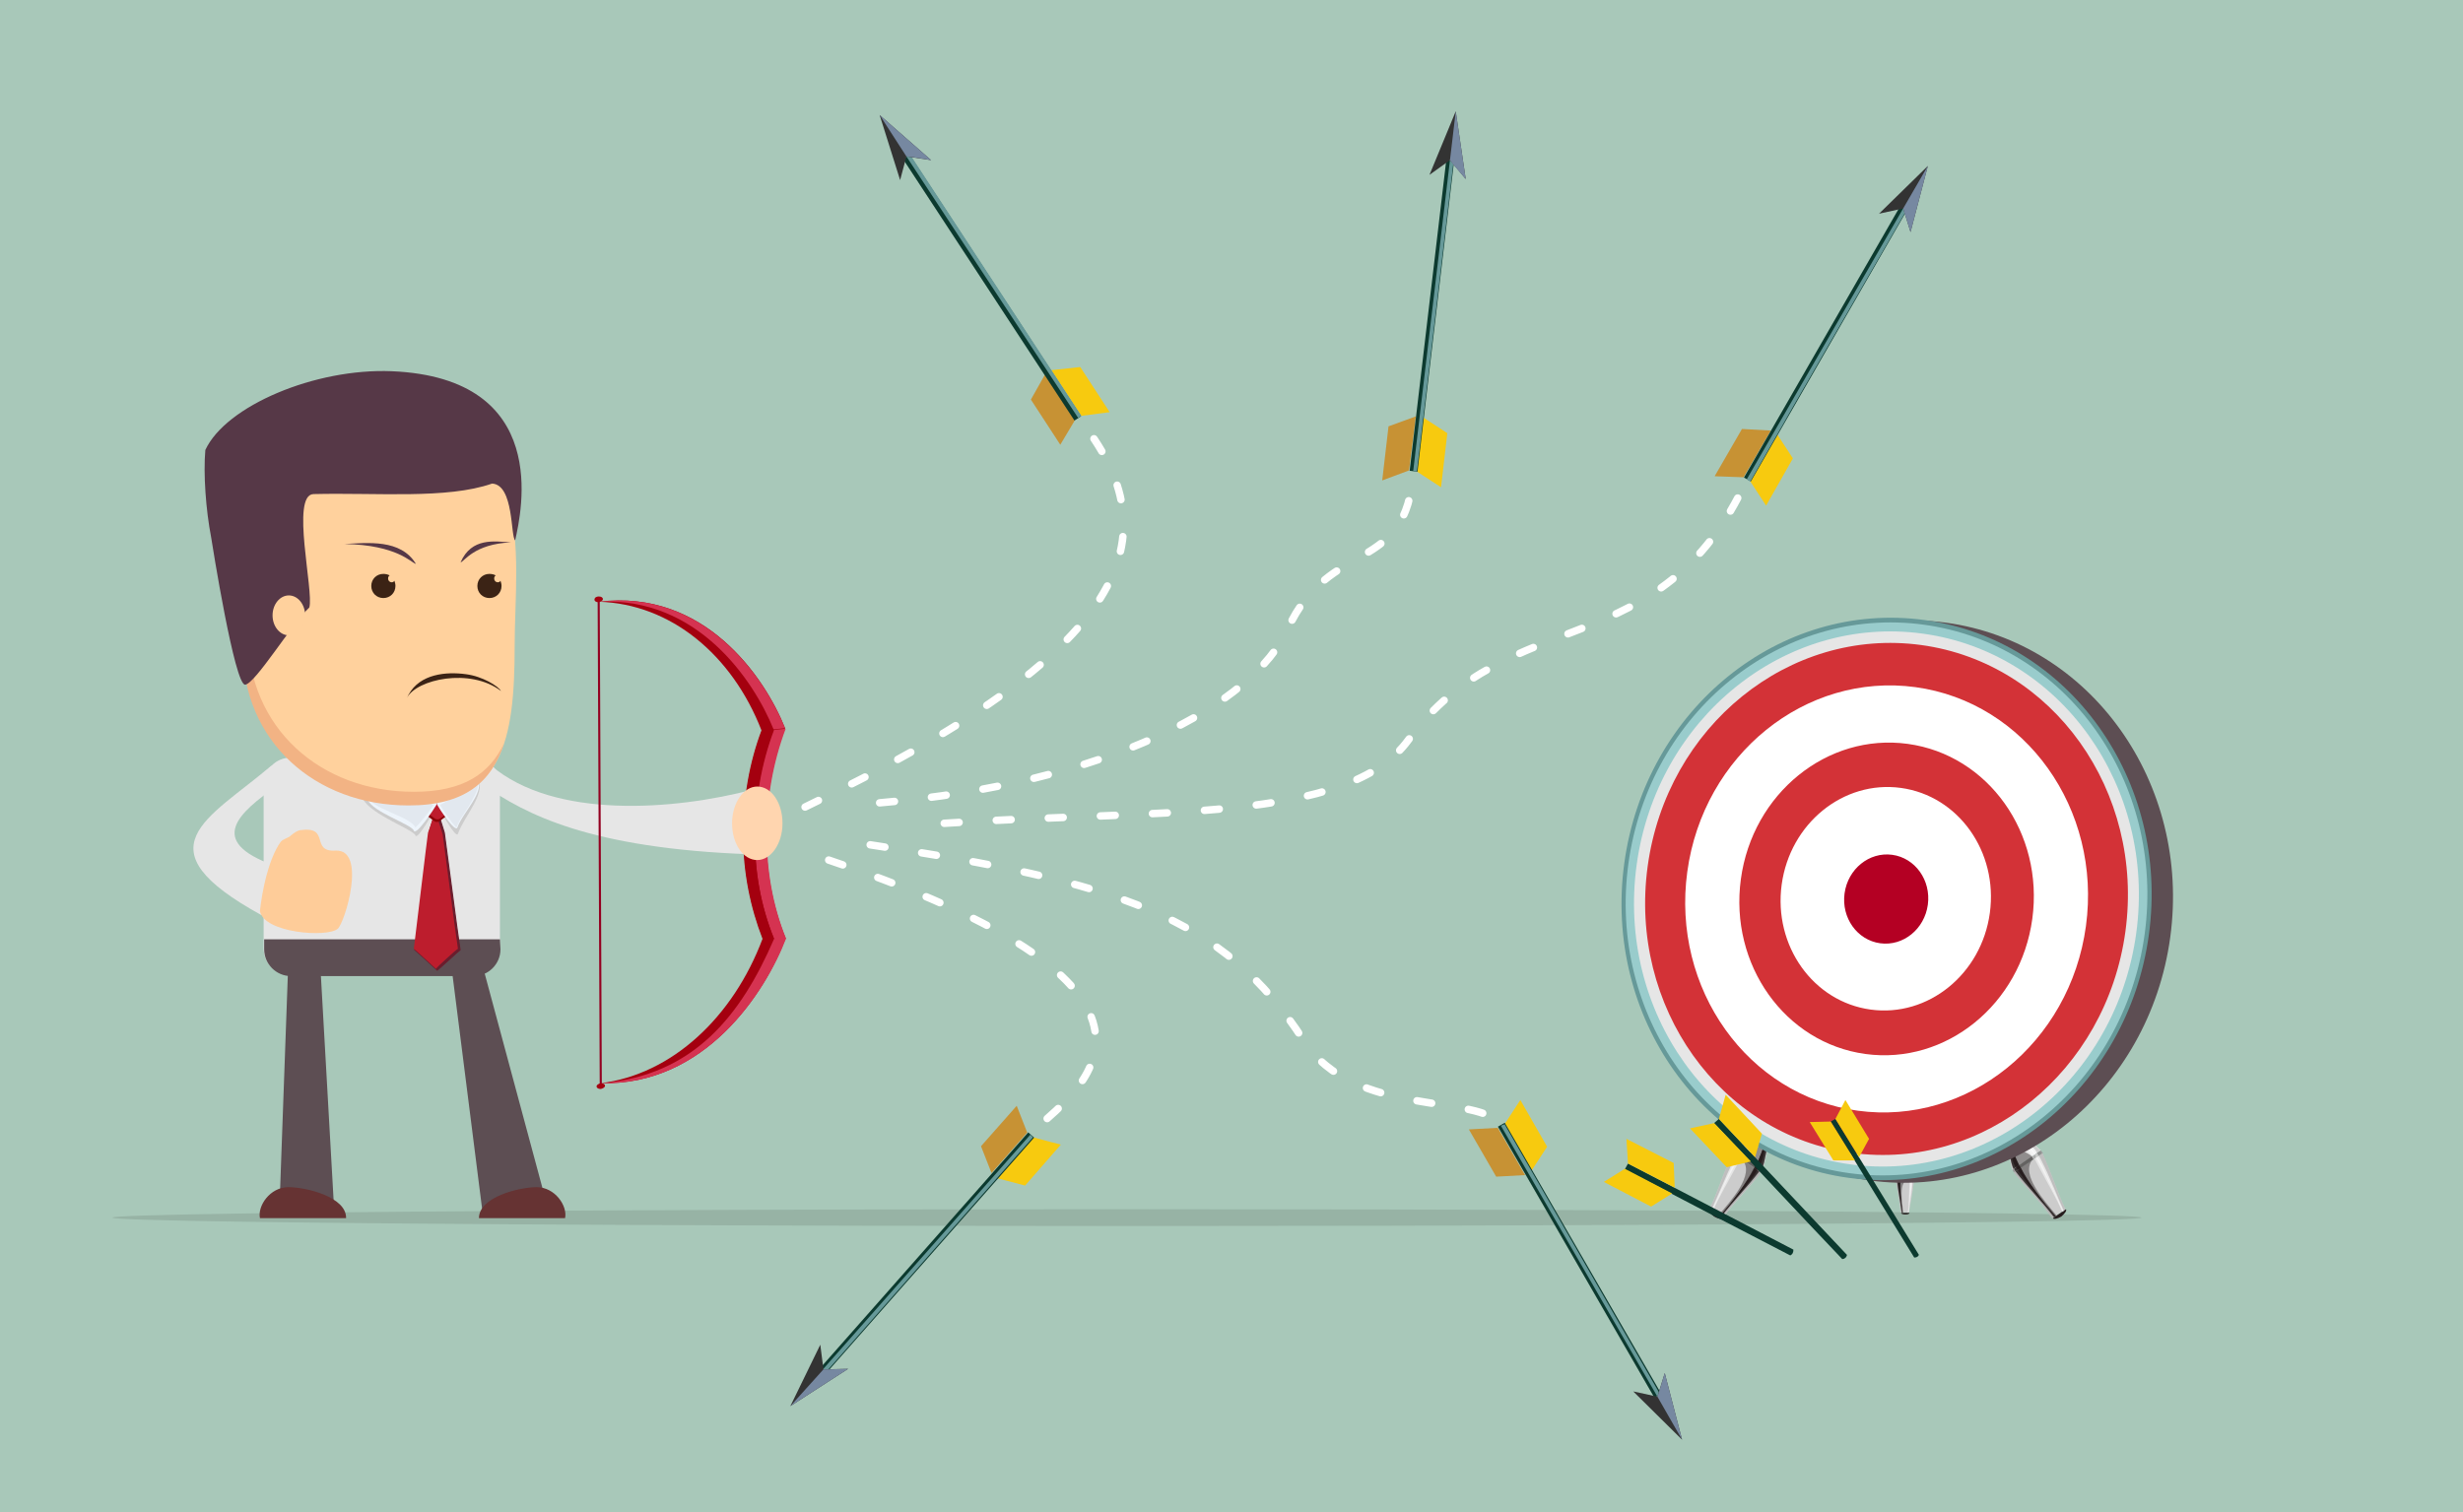 <?xml version="1.0" encoding="utf-8"?>
<!-- Generator: Adobe Illustrator 21.1.0, SVG Export Plug-In . SVG Version: 6.00 Build 0)  -->
<svg version="1.1" id="Layer_1" xmlns="http://www.w3.org/2000/svg" xmlns:xlink="http://www.w3.org/1999/xlink" x="0px" y="0px"
	 viewBox="0 0 469 288" style="enable-background:new 0 0 469 288;" xml:space="preserve">
<style type="text/css">
	.st0{fill:#A8C8B9;}
	.st1{fill:#97B3A5;}
	.st2{fill:#CCCCCC;}
	.st3{fill:#E6E6E6;}
	.st4{fill:#271D1E;}
	.st5{fill:#8E908F;}
	.st6{fill:#B3B3B3;}
	.st7{opacity:0.5;fill:#B3B3B3;enable-background:new    ;}
	.st8{opacity:0.5;fill:#FFFFFF;enable-background:new    ;}
	.st9{fill:#3A3434;}
	.st10{opacity:0.5;fill:#3A3434;enable-background:new    ;}
	.st11{opacity:0.5;fill:#808080;enable-background:new    ;}
	.st12{fill:#5D4E53;}
	.st13{fill:#669999;}
	.st14{fill:#99CCCC;}
	.st15{fill:#D33237;}
	.st16{fill:#FFFFFF;}
	.st17{fill:#B40023;}
	.st18{fill:#6A1D2D;stroke:#6A1D2D;stroke-width:0.216;stroke-miterlimit:22.926;}
	.st19{fill:#BD1D2D;}
	.st20{fill:#8C0307;}
	.st21{fill:#EDF4FB;}
	.st22{fill:#E2E8EF;}
	.st23{fill:#663333;}
	.st24{fill:#FECC99;}
	.st25{fill:#FFD19D;}
	.st26{fill:#F2B384;}
	.st27{fill:#563847;}
	.st28{fill:#3B2315;}
	.st29{fill:#940020;}
	.st30{fill:#A4000F;}
	.st31{fill:#D53351;}
	.st32{fill:#FFD5AF;}
	.st33{fill:#C79234;}
	.st34{fill:#F7CA0F;}
	.st35{fill:#0C3A2F;}
	.st36{fill:#333333;}
	.st37{fill:#7688A1;}
	
		.st38{fill:none;stroke:#FFFFFF;stroke-width:1.417;stroke-linecap:round;stroke-linejoin:round;stroke-miterlimit:22.926;stroke-dasharray:2.835,7.087;}
</style>
<g id="Layer_2">
</g>
<g id="Layer_3">
</g>
<rect x="-302" y="-48.3" class="st0" width="1043.3" height="373.3"/>
<g>
	<ellipse class="st1" cx="214.6" cy="231.9" rx="193.2" ry="1.6"/>
	<g>
		<g>
			<path class="st2" d="M335.3,223.3c-1.8-1.2-3.6-2.5-5.4-3.7c-2,4.4-2.8,7.4-4.4,10.7c1.8,1.2,0.7,0.5,2.5,1.7
				C330.8,228.3,332.9,226.5,335.3,223.3z"/>
			<path class="st3" d="M335.6,222.8c-1.8-1.2-3.6-2.5-5.4-3.7c1.7-1.7,3.1-2.5,4.4-3.8c1.8,1.2,0.7,0.5,2.5,1.7
				C336.3,219.2,336.3,220.8,335.6,222.8z"/>
			<path class="st4" d="M325.5,230.3l2.5,1.7c-0.2,0.3-0.9,0.1-1.6-0.3C325.7,231.2,325.3,230.6,325.5,230.3z"/>
			<polygon class="st5" points="335.6,222.8 330.2,219.1 329.9,219.6 335.3,223.3 			"/>
			<path class="st6" d="M335,222.3c0.9-1.5,0.9-3.4,1.7-5.7l0.4,0.3c-0.8,2.3-0.8,3.9-1.5,5.9L335,222.3z"/>
			<path class="st7" d="M331,219.6c0.9-1.5,2.5-2.3,4.2-4l-0.4-0.3c-1.6,1.7-3,2.4-4.4,3.8L331,219.6z"/>
			<path class="st6" d="M334.6,222.8l0.7,0.5c-0.3,0.4-0.6,0.8-0.9,1.1c-2.1,2.5-4,4.3-6.5,7.6l-0.4-0.2
				C329.5,229.3,333.4,225,334.6,222.8z"/>
			<path class="st7" d="M330.6,220.1l-0.7-0.5c-0.2,0.5-0.4,0.9-0.6,1.4c-1.3,3-2,5.6-3.8,9.4l0.4,0.2
				C327.3,227.8,329.4,221.9,330.6,220.1z"/>
			<path class="st8" d="M335.4,215.7c-1.9,2.1-2.9,2.8-3.9,4.2l-0.5-0.4c0.9-1.5,2.5-2.3,4.2-4L335.4,215.7z"/>
			<polygon class="st8" points="330.6,220.1 331,219.6 331.5,219.9 331.2,220.5 			"/>
			<path class="st8" d="M330.6,220.1l0.5,0.4c-0.2,0.4-0.5,0.9-0.7,1.3c-1.7,3.2-3.1,5.9-4.4,9l-0.2-0.2c1.1-2.4,2.9-6.7,4.1-9.2
				C330.2,220.9,330.4,220.4,330.6,220.1z"/>
			<polygon class="st7" points="334.6,222.8 335,222.3 335.6,222.8 335.3,223.3 			"/>
			<polygon class="st7" points="329.9,219.6 330.2,219.1 330.4,219.2 330,219.7 			"/>
			<path class="st9" d="M334.4,221.9c0.8-1.6,1.1-2.6,2.2-5.4l0.4,0.3c-0.8,2.3-0.8,4.2-1.5,5.8L334.4,221.9z"/>
			<path class="st9" d="M334,222.4l1,0.7c-2.3,3-5.2,5.9-7.3,8.7l-0.2-0.1C329.9,228.9,332.7,225.1,334,222.4z"/>
			<polygon class="st9" points="335.1,223.1 334,222.4 334.4,221.9 335.4,222.6 			"/>
			<path class="st10" d="M332,220.3c0.4-0.8,3.3-1.2,4.3-3.9l0.3,0.2c-0.8,2.3-0.8,4.2-1.5,5.8L332,220.3z"/>
			<path class="st10" d="M331.8,220.9l2.9,2c-2.3,3-5,6-7.2,8.8l-0.3-0.2C329.6,228.7,334.2,223.7,331.8,220.9z"/>
			<polygon class="st10" points="334.8,222.9 331.6,220.7 331.9,220.2 335.1,222.4 			"/>
			<path class="st4" d="M334.4,221.9c0.8-1.6,1.1-2.7,2.1-5.4l0.2,0.1c-0.8,2.3-0.8,4.2-1.7,5.7L334.4,221.9z"/>
			<path class="st4" d="M334.1,222.5l0.5,0.4c-0.2,0.4-0.5,0.8-0.8,1.2c-1.6,2.3-4.7,5.6-6.2,7.7l-0.2-0.1
				C329.9,228.8,333,224.8,334.1,222.5z"/>
			<polygon class="st4" points="334.6,222.8 334.1,222.5 334.4,221.9 335,222.3 			"/>
			<path class="st8" d="M335.7,216c-1.9,2.1-2.9,2.8-3.9,4.2l-0.6-0.4c0.9-1.5,2.4-2.4,4-4.1L335.7,216z"/>
			<path class="st8" d="M330.9,220.3l0.5,0.4c-0.2,0.4-0.5,0.9-0.7,1.3c-1.7,3.2-3.3,5.8-4.6,8.8l-0.2-0.1c1.1-2.4,3-6.6,4.2-9.1
				C330.5,221.1,330.7,220.6,330.9,220.3z"/>
			<polygon class="st8" points="331.2,220.5 331.6,220 331.7,220.1 331.4,220.6 			"/>
			<polygon class="st8" points="331.4,220.7 331.8,220.1 332,220.3 331.7,220.8 			"/>
			<path class="st11" d="M335.3,223.3l-5.4-3.7l0,0l0,0l0,0L335.3,223.3L335.3,223.3L335.3,223.3L335.3,223.3z"/>
			<path class="st11" d="M335.6,222.7l-5.4-3.7l0,0l0,0l0,0L335.6,222.7C335.6,222.8,335.6,222.8,335.6,222.7L335.6,222.7
				C335.6,222.8,335.6,222.7,335.6,222.7z"/>
		</g>
		<g>
			<path class="st2" d="M383.5,223.3c1.8-1.2,3.6-2.5,5.4-3.7c2,4.4,2.8,7.4,4.4,10.7c-1.8,1.2-0.7,0.5-2.5,1.7
				C388.1,228.3,386,226.5,383.5,223.3z"/>
			<path class="st3" d="M383.2,222.8c1.8-1.2,3.6-2.5,5.4-3.7c-1.7-1.7-3.1-2.5-4.4-3.8c-1.8,1.2-0.7,0.5-2.5,1.7
				C382.6,219.2,382.6,220.8,383.2,222.8z"/>
			<path class="st4" d="M393.4,230.3l-2.5,1.7c0.2,0.3,0.9,0.1,1.6-0.3C393.1,231.2,393.6,230.6,393.4,230.3z"/>
			<polygon class="st5" points="383.2,222.8 388.6,219.1 389,219.6 383.5,223.3 			"/>
			<path class="st6" d="M383.9,222.3c-0.9-1.5-0.9-3.4-1.7-5.7l-0.4,0.3c0.8,2.3,0.8,3.9,1.5,5.9L383.9,222.3z"/>
			<path class="st7" d="M387.9,219.6c-0.9-1.5-2.5-2.3-4.2-4l0.4-0.3c1.6,1.7,3,2.4,4.4,3.8L387.9,219.6z"/>
			<path class="st6" d="M384.2,222.8l-0.7,0.5c0.3,0.4,0.6,0.8,0.9,1.1c2.1,2.5,4,4.3,6.4,7.6l0.4-0.2
				C389.4,229.3,385.4,225,384.2,222.8z"/>
			<path class="st7" d="M388.2,220.1l0.7-0.5c0.2,0.5,0.4,0.9,0.6,1.4c1.3,3,2,5.6,3.8,9.4l-0.4,0.2
				C391.6,227.8,389.5,221.9,388.2,220.1z"/>
			<path class="st8" d="M383.5,215.7c1.9,2.1,2.9,2.8,3.9,4.2l0.5-0.4c-0.9-1.5-2.5-2.3-4.2-4L383.5,215.7z"/>
			<polygon class="st8" points="388.2,220.1 387.9,219.6 387.4,219.9 387.7,220.5 			"/>
			<path class="st8" d="M388.2,220.1l-0.5,0.4c0.2,0.4,0.5,0.9,0.7,1.3c1.7,3.2,3.1,5.9,4.4,9l0.2-0.2c-1.1-2.4-2.8-6.7-4.1-9.2
				C388.7,220.9,388.4,220.4,388.2,220.1z"/>
			<polygon class="st7" points="384.2,222.8 383.9,222.3 383.3,222.8 383.6,223.3 			"/>
			<polygon class="st7" points="389,219.6 388.6,219.1 388.5,219.2 388.8,219.7 			"/>
			<path class="st9" d="M384.5,221.9c-0.8-1.6-1.1-2.6-2.2-5.4l-0.4,0.3c0.8,2.3,0.8,4.2,1.5,5.8L384.5,221.9z"/>
			<path class="st9" d="M384.8,222.4l-1,0.7c2.3,3,5.2,5.9,7.3,8.7l0.2-0.1C389,228.9,386.2,225.1,384.8,222.4z"/>
			<polygon class="st9" points="383.8,223.1 384.8,222.4 384.5,221.9 383.5,222.6 			"/>
			<path class="st10" d="M386.9,220.3c-0.4-0.8-3.3-1.2-4.3-3.9l-0.3,0.2c0.8,2.3,0.8,4.2,1.5,5.8L386.9,220.3z"/>
			<path class="st10" d="M387,220.9l-2.9,2c2.3,3,5,6,7.2,8.8l0.3-0.2C389.3,228.7,384.7,223.7,387,220.9z"/>
			<polygon class="st10" points="384.1,222.9 387.3,220.7 387,220.2 383.8,222.4 			"/>
			<path class="st4" d="M384.4,221.9c-0.8-1.6-1.1-2.7-2.1-5.4l-0.2,0.1c0.8,2.3,0.8,4.2,1.7,5.7L384.4,221.9z"/>
			<path class="st4" d="M384.8,222.5l-0.5,0.4c0.2,0.4,0.5,0.8,0.8,1.2c1.6,2.3,4.7,5.6,6.2,7.7l0.2-0.1
				C389,228.8,385.8,224.8,384.8,222.5z"/>
			<polygon class="st4" points="384.2,222.8 384.8,222.5 384.4,221.9 383.9,222.3 			"/>
			<path class="st8" d="M383.1,216c1.9,2.1,2.9,2.8,3.9,4.2l0.6-0.4c-0.9-1.5-2.4-2.4-4-4.1L383.1,216z"/>
			<path class="st8" d="M387.9,220.3l-0.5,0.4c0.2,0.4,0.5,0.9,0.7,1.3c1.7,3.2,3.3,5.8,4.6,8.8l0.2-0.1c-1.1-2.4-3-6.6-4.2-9.1
				C388.4,221.1,388.1,220.6,387.9,220.3z"/>
			<polygon class="st8" points="387.6,220.5 387.3,220 387.2,220.1 387.5,220.6 			"/>
			<polygon class="st8" points="387.4,220.7 387.1,220.1 386.9,220.3 387.2,220.8 			"/>
			<path class="st11" d="M383.6,223.3l5.4-3.7l0,0l0,0l0,0L383.6,223.3L383.6,223.3L383.6,223.3
				C383.5,223.3,383.5,223.3,383.6,223.3z"/>
			<path class="st11" d="M383.2,222.7l5.4-3.7l0,0l0,0l0,0L383.2,222.7C383.2,222.8,383.2,222.8,383.2,222.7L383.2,222.7
				C383.2,222.8,383.2,222.7,383.2,222.7z"/>
		</g>
		<g>
			<path class="st2" d="M361,224.6c1.2,0,2.4,0,3.5,0c-0.3,2.7-0.7,4.3-1,6.3c-1.2,0-0.4,0-1.6,0C361.7,228.3,361.3,226.9,361,224.6
				z"/>
			<path class="st3" d="M361,224.3c1.2,0,2.4,0,3.5,0c-0.3-1.3-0.7-2.1-1-3.2c-1.2,0-0.4,0-1.6,0C361.7,222.4,361.3,223.2,361,224.3
				z"/>
			<path class="st4" d="M363.6,231H362c0,0.2,0.4,0.3,0.8,0.3C363.3,231.3,363.6,231.2,363.6,231z"/>
			<rect x="361" y="224.3" class="st5" width="3.5" height="0.4"/>
			<path class="st6" d="M361.5,224.3c0-1,0.5-1.9,0.8-3.2H362c-0.3,1.3-0.7,2.1-1,3.2H361.5z"/>
			<path class="st7" d="M364.1,224.3c0-1-0.5-1.9-0.8-3.2h0.3c0.3,1.3,0.7,2.1,1,3.2H364.1z"/>
			<path class="st6" d="M361.5,224.6H361c0,0.3,0.1,0.6,0.1,0.8c0.3,1.8,0.6,3.2,0.9,5.5h0.2C362.1,229.2,361.4,226,361.5,224.6z"/>
			<path class="st7" d="M364.1,224.6h0.4c0,0.3-0.1,0.6-0.1,0.8c-0.3,1.8-0.7,3.2-0.9,5.5h-0.2C363.5,229.2,364.2,225.8,364.1,224.6
				z"/>
			<path class="st8" d="M363.1,221.1c0.3,1.6,0.5,2.2,0.6,3.2h0.3C364,223.3,363.5,222.4,363.1,221.1L363.1,221.1z"/>
			<rect x="363.7" y="224.3" class="st8" width="0.3" height="0.4"/>
			<path class="st8" d="M364.1,224.6h-0.3c0,0.3,0,0.5,0,0.8c-0.1,2-0.2,3.7-0.5,5.5h0.2c0.1-1.4,0.6-4,0.7-5.5
				C364.1,225.1,364.1,224.8,364.1,224.6z"/>
			<rect x="361.1" y="224.3" class="st7" width="0.4" height="0.4"/>
			<rect x="364.5" y="224.3" class="st7" width="0.1" height="0.4"/>
			<path class="st9" d="M361.9,224.3c0.1-1,0.2-1.6,0.5-3.2h-0.2c-0.3,1.3-0.8,2.2-0.9,3.2H361.9z"/>
			<path class="st9" d="M361.9,224.6h-0.7c0.2,2.1,0.7,4.4,0.9,6.3h0.1C362,228.9,361.8,226.3,361.9,224.6z"/>
			<rect x="361.2" y="224.3" class="st9" width="0.7" height="0.4"/>
			<path class="st10" d="M363.4,224.3c0-0.5-1.2-1.6-0.9-3.2h-0.2c-0.3,1.3-0.8,2.2-0.9,3.2H363.4z"/>
			<path class="st10" d="M363.3,224.6h-1.9c0.2,2.1,0.6,4.4,0.8,6.3h0.2C362.2,228.9,361.5,225.2,363.3,224.6z"/>
			<rect x="361.4" y="224.3" class="st10" width="2.1" height="0.4"/>
			<path class="st4" d="M361.8,224.3c0.1-1,0.3-1.6,0.6-3.2h-0.1c-0.3,1.3-0.8,2.2-0.8,3.2H361.8z"/>
			<path class="st4" d="M361.8,224.6h-0.3c0,0.2,0,0.5,0,0.8c0.1,1.6,0.6,4.1,0.7,5.5h0.1C362,228.9,361.7,226,361.8,224.6z"/>
			<rect x="361.5" y="224.3" class="st4" width="0.3" height="0.4"/>
			<path class="st8" d="M362.9,221.1c0.3,1.6,0.5,2.2,0.6,3.2h0.4c0-1-0.4-1.9-0.7-3.2H362.9z"/>
			<path class="st8" d="M363.9,224.6h-0.3c0,0.3,0,0.5,0,0.8c-0.1,2-0.1,3.7-0.3,5.5h0.1c0.1-1.4,0.5-4,0.6-5.5
				C363.9,225.1,363.9,224.8,363.9,224.6z"/>
			<rect x="363.6" y="224.3" class="st8" width="0.1" height="0.4"/>
			<rect x="363.4" y="224.3" class="st8" width="0.1" height="0.4"/>
			<path class="st11" d="M361.1,224.6h3.5l0,0l0,0l0,0H361.1C361,224.6,361,224.6,361.1,224.6L361.1,224.6
				C361,224.6,361,224.6,361.1,224.6z"/>
			<path class="st11" d="M361.1,224.3h3.5l0,0l0,0l0,0H361.1C361,224.3,361,224.3,361.1,224.3L361.1,224.3
				C361,224.3,361,224.3,361.1,224.3z"/>
		</g>
	</g>
	
		<ellipse transform="matrix(0.135 -0.991 0.991 0.135 143.995 508.644)" class="st12" cx="363.4" cy="171.8" rx="53.6" ry="50.4"/>
	
		<ellipse transform="matrix(0.135 -0.991 0.991 0.135 140.99 504.048)" class="st13" cx="359.2" cy="171.3" rx="53.6" ry="50.4"/>
	
		<ellipse transform="matrix(0.135 -0.991 0.991 0.135 140.979 504.043)" class="st14" cx="359.2" cy="171.3" rx="52.7" ry="49.6"/>
	<ellipse transform="matrix(0.135 -0.991 0.991 0.135 140.964 504.056)" class="st3" cx="359.2" cy="171.3" rx="51" ry="48"/>
	
		<ellipse transform="matrix(0.135 -0.991 0.991 0.135 140.979 504.049)" class="st15" cx="359.2" cy="171.3" rx="48.8" ry="45.9"/>
	
		<ellipse transform="matrix(0.135 -0.991 0.991 0.135 140.995 504.045)" class="st16" cx="359.2" cy="171.3" rx="40.7" ry="38.3"/>
	
		<ellipse transform="matrix(0.135 -0.991 0.991 0.135 140.991 504.046)" class="st15" cx="359.2" cy="171.3" rx="29.8" ry="28"/>
	
		<ellipse transform="matrix(0.135 -0.991 0.991 0.135 140.947 503.926)" class="st16" cx="359.1" cy="171.2" rx="21.3" ry="20"/>
	<ellipse transform="matrix(0.135 -0.991 0.991 0.135 140.917 504.067)" class="st17" cx="359.2" cy="171.3" rx="8.5" ry="8"/>
	<path class="st3" d="M51.7,145.8c-12.1,10.3-25.4,15.6-1.9,28.5c2.3-1.8-0.2-6.4,2.3-9.5c-12.7-4.6-6.9-9.9,0.9-15.3
		C52.5,148.2,52,147.1,51.7,145.8z"/>
	<polygon class="st12" points="54.9,183.2 53.3,227.6 63.6,229.9 61,184 	"/>
	<polygon class="st12" points="91.7,183.2 103.6,227.4 91.8,230.2 85.9,183.6 	"/>
	<path class="st3" d="M55.3,144.3h34.8c2.8,0,5.1,2.3,5.1,5.1v31.2c0,2.8-2.3,5.1-5.1,5.1H55.3c-2.8,0-5.1-2.3-5.1-5.1v-31.2
		C50.3,146.6,52.5,144.3,55.3,144.3z"/>
	<path class="st12" d="M95.2,178.9H50.3v1.9c0,2.8,2.3,5.1,5.1,5.1h34.8c2.8,0,5.1-2.3,5.1-5.1L95.2,178.9L95.2,178.9z"/>
	<g>
		<path class="st2" d="M80.3,151.5c-3.7-2.2-12.5-1-11.1,0.8c1.6,2.9,9.5,5.7,9.9,6.8s3.7-5,4.1-5.6
			C83.7,152.8,81.1,152.1,80.3,151.5z"/>
		<path class="st18" d="M87.6,180.9c-0.5-3.2-2.9-21.8-3-22.3c-0.3-0.9-0.6-2.1-1-3.1c-0.5-0.4-0.3-0.6-0.9,0
			c-0.4,1-0.6,1.9-0.9,2.8c-0.1,0.5-2.3,19.4-2.8,22.6c0.3,0.2,4.3,3.9,4.3,3.9l0,0C83.3,184.8,87.3,181.1,87.6,180.9z"/>
		<path class="st19" d="M87.2,180.7c-0.5-3.1-2.8-21.3-2.9-21.8c-0.3-0.9-0.6-2-1-3c-0.5-0.4-0.3-0.6-0.9,0c-0.3,1-0.6,1.8-0.9,2.7
			c-0.1,0.5-2.3,18.9-2.7,22.1c0.3,0.2,4.2,3.8,4.2,3.8l0,0C83,184.4,86.9,180.8,87.2,180.7z"/>
		<path class="st2" d="M90.7,147.7c2.4,3-2.3,7.6-3.5,11.1c-0.4,1.1-3.6-4.9-4-5.6C82,152.2,89.3,146.9,90.7,147.7z"/>
		<path class="st20" d="M83.7,156.4c-0.3,0.2-0.7,0.2-1,0l-1.6-1.2c-0.3-0.2-0.3-0.6,0-0.8l1.6-1.2c0.3-0.2,0.7-0.2,1,0l1.6,1.2
			c0.3,0.2,0.3,0.6,0,0.8L83.7,156.4z"/>
		<path class="st19" d="M83.8,155.9c-0.3,0.2-0.7,0.2-1,0l-1.6-1.2c-0.3-0.2-0.3-0.6,0-0.8l1.6-0.7c0.4-0.2,0.4-0.2,0.9,0l1.7,0.7
			c0.3,0.2,0.3,0.6,0,0.8L83.8,155.9z"/>
		<path class="st21" d="M80.2,151.5c-3.5-2.7-11.4-0.7-10.2,0.8c1,2.4,8.4,4.7,8.8,5.9c0.4,1.1,3.9-4.2,4.3-4.9
			C83.5,152.6,81,152.1,80.2,151.5z"/>
		<path class="st22" d="M70.2,152.1c1.3,2.1,8,3.5,8.9,5.5c0.7-0.6,3-3.4,3.4-4.3c-1.1-0.6-2.7-1.4-3.4-2.2
			C76,149.7,70.2,152.1,70.2,152.1z"/>
		<path class="st21" d="M85.9,151.5c0,0,3-5.9,5-3.4c1.6,2.7-2.8,6.6-3.8,9.5c-0.4,1.1-3.6-3.8-3.9-4.4
			C82.9,152.6,85.1,152.1,85.9,151.5z"/>
		<path class="st22" d="M87.5,156.3c-0.2,0.4-0.4,0.9-0.6,1.3c-0.7-0.6-2.6-3.4-3.1-4.3c1.1-0.6,2.5-1.3,3.2-2.2
			c0,0,2.5-5.2,3.9-2.6C92,150.1,87.9,155.5,87.5,156.3z"/>
	</g>
	<path class="st23" d="M102.2,226.1c3.5,0,5.9,3.6,5.4,5.9H91.2C91.2,228,98.8,226.1,102.2,226.1z"/>
	<path class="st23" d="M54.9,226.1c-3.5,0-5.9,3.6-5.4,5.9h16.4C66,228,58.4,226.1,54.9,226.1z"/>
	<path class="st24" d="M63.9,162c-4.9,0.3-0.9-4.7-6.7-3.9c-0.6,0.1-1.2,0.5-1.9,1.1c-0.4,0.4-1.5,0.6-1.9,1.2
		c-2.3,3.3-3.5,9.3-3.9,13.1c0.7,4.2,12.8,5.1,14.8,3.4C65.7,175.7,69.9,161.7,63.9,162z"/>
	<path class="st3" d="M93.5,145.8c12.1,10.3,34.9,8.5,49.8,4.6c-1.7,7.1-2.2,8.8-0.4,12.3c-30.7-1.1-42.9-7.7-50.7-13.1
		C92.7,148.2,93.2,147.1,93.5,145.8z"/>
	<g>
		<path class="st25" d="M72.1,80.6C103,80.1,98,105.2,98,123.1s-2.3,30.1-20.1,30.1S46.3,141,46.3,123.1S37.5,81.1,72.1,80.6z"/>
		<path class="st26" d="M78.8,150.8c-17.8,0-31.6-12.2-31.6-30.1c0-9.3-2.3-20.3,0.2-28.7c-4,8.7-1.2,21-1.2,31.3
			c0,17.9,13.8,30.1,31.6,30.1c10.7,0,15.8-4.4,18.2-11.9C93.3,147.3,88.3,150.8,78.8,150.8z"/>
		<g>
			<path class="st27" d="M93.7,92.1c-8.6,3-21.9,1.7-34,2c-4.4,0.1,0.1,18.5-0.8,21.6c-3.4,3.2-10.2,14.4-12.2,14.7
				s-6.3-26.8-6.5-28.1c-1-5.2-1.5-12-1.1-16.6c3.9-8.4,20.9-15.6,35.5-15c30.5,1.3,24.7,26.8,23.5,32.2
				C97.2,102.3,97.9,92.3,93.7,92.1z"/>
			<path class="st25" d="M55,121c1.7,0,3.1-1.7,3.1-3.8s-1.4-3.8-3.1-3.8c-1.7,0-3.1,1.7-3.1,3.8S53.3,121,55,121z"/>
		</g>
		<path class="st28" d="M77.5,132.9c0.1-0.2,0.2-0.4,0.3-0.6c2.2-4,7.2-4.4,10.9-3.9c3.2,0.4,6.2,2.3,6.7,3.2
			C89.5,127.1,79.3,129.4,77.5,132.9z"/>
		<path class="st28" d="M73,109.3c0.4,0,0.9,0.1,1.2,0.3c-0.2,0.1-0.3,0.3-0.3,0.6c0,0.4,0.3,0.7,0.7,0.7c0.2,0,0.4-0.1,0.5-0.3
			c0.1,0.3,0.2,0.6,0.2,1c0,1.3-1,2.3-2.3,2.3s-2.3-1-2.3-2.3C70.7,110.3,71.7,109.3,73,109.3z"/>
		<path class="st28" d="M93.2,109.3c0.4,0,0.9,0.1,1.2,0.3c-0.2,0.1-0.3,0.3-0.3,0.6c0,0.4,0.3,0.7,0.7,0.7c0.2,0,0.4-0.1,0.5-0.3
			c0.1,0.3,0.2,0.6,0.2,1c0,1.3-1,2.3-2.3,2.3s-2.3-1-2.3-2.3C90.9,110.3,91.9,109.3,93.2,109.3z"/>
		<path class="st27" d="M79.2,107.4c-2.9-4.8-9.2-4-13.6-3.8C75.7,103.8,78.3,107.2,79.2,107.4z"/>
		<path class="st27" d="M87.7,107.1c2.1-4.8,6.5-4,9.6-3.8C90.2,103.6,88.4,107,87.7,107.1z"/>
	</g>
	<g>
		<polygon class="st29" points="114.2,114.1 114.6,206.8 114.2,206.9 113.8,114.1 		"/>
		<g>
			<path class="st30" d="M145,139.1c-2.3,6.1-3.5,12.9-3.5,20s1.4,13.8,3.7,19.7c-5.6,14.9-17.2,25.8-30.8,27.5
				c19.8,0.5,31.3-17.2,35.2-27.6c-2.6-6.4-3.7-13.1-3.7-19.8s1.1-13.5,3.6-20.2c-3.9-9.8-15.4-26.6-35.5-24.1
				C127.7,115,139.4,124.7,145,139.1z"/>
			<path class="st30" d="M114,113.6c0.5,0,0.8,0.2,0.8,0.5s-0.4,0.5-0.8,0.6c-0.5,0-0.8-0.2-0.8-0.5
				C113.2,113.8,113.6,113.6,114,113.6z"/>
			<path class="st30" d="M114.4,206.3c0.5,0,0.8,0.2,0.8,0.5s-0.4,0.5-0.8,0.6c-0.5,0-0.8-0.2-0.8-0.5
				C113.6,206.6,114,206.4,114.4,206.3z"/>
		</g>
		<path class="st31" d="M147.4,178.8h2.3c-2.6-6.4-3.7-13.1-3.7-19.8s1.1-13.5,3.6-20.2l-2.2,0.2c-2.5,6.6-3.6,13.5-3.6,20.2
			C143.7,165.8,144.8,172.4,147.4,178.8z"/>
		<path class="st31" d="M114.2,114.6c18.6-0.9,29.3,14.9,33.1,24.3l2.2-0.2C145.6,129,134.1,112.2,114.2,114.6L114.2,114.6
			L114.2,114.6L114.2,114.6z"/>
		<path class="st30" d="M147.3,138.9l-2.2,0.2c-2.3,6.1-3.5,12.9-3.5,20s1.4,13.8,3.7,19.7h2.1c-2.6-6.4-3.7-13-3.7-19.7
			C143.7,152.4,144.8,145.6,147.3,138.9z"/>
		<path class="st31" d="M147.4,178.8c-6.3,14.6-15.3,26-32.8,27.5l0,0c19.7,0.4,31.1-17.2,35.1-27.6L147.4,178.8z"/>
	</g>
	<path class="st32" d="M144.2,163.8c2.6,0,4.8-3.1,4.8-7s-2.1-7-4.8-7c-2.6,0-4.8,3.1-4.8,7S141.5,163.8,144.2,163.8z"/>
	<g>
		<g>
			<polygon class="st33" points="268.3,89.6 263.2,91.5 264.4,81.2 269.6,79.3 			"/>
			<polygon class="st34" points="269.8,89.8 274.4,92.8 275.6,82.5 271,79.5 			"/>
		</g>
		<g>
			
				<rect x="242.8" y="59.4" transform="matrix(0.117 -0.993 0.993 0.117 181.033 323.811)" class="st35" width="59.6" height="1.5"/>
			<polygon class="st13" points="276.1,30.5 269.1,89.7 269.8,89.8 271.8,73 276.8,30.6 			"/>
		</g>
		<g>
			<polygon class="st36" points="272.2,33.3 277.2,21.2 279.1,34.1 276.1,30.5 			"/>
			<polygon class="st37" points="277.2,21.2 276.1,30.5 276.7,31.3 279.1,34.1 			"/>
		</g>
	</g>
	<g>
		<g>
			<polygon class="st33" points="204.7,80 201.9,84.7 196.3,76.1 199,71.3 			"/>
			<polygon class="st34" points="205.9,79.2 211.3,78.5 205.7,69.9 200.2,70.5 			"/>
		</g>
		<g>
			
				<rect x="188.2" y="24.9" transform="matrix(0.836 -0.548 0.548 0.836 0.957 112.589)" class="st35" width="1.5" height="59.6"/>
			<polygon class="st13" points="172.6,29.8 205.3,79.6 205.9,79.2 196.6,65 173.2,29.3 			"/>
		</g>
		<g>
			<polygon class="st36" points="171.4,34.3 167.5,21.9 177.3,30.5 172.6,29.8 			"/>
			<polygon class="st37" points="167.5,21.9 172.6,29.8 173.6,29.9 177.3,30.5 			"/>
		</g>
	</g>
	<g>
		<g>
			<polygon class="st33" points="332,90.9 326.5,90.7 331.7,81.7 337.2,82 			"/>
			<polygon class="st34" points="333.3,91.7 336.3,96.3 341.4,87.3 338.4,82.7 			"/>
		</g>
		<g>
			
				<rect x="317.7" y="64.8" transform="matrix(0.499 -0.867 0.867 0.499 117.373 334.06)" class="st35" width="59.6" height="1.5"/>
			<polygon class="st13" points="362.4,39.7 332.6,91.3 333.3,91.7 341.7,77 363,40.1 			"/>
		</g>
		<g>
			<polygon class="st36" points="357.8,40.7 367.1,31.6 363.8,44.2 362.4,39.7 			"/>
			<polygon class="st37" points="367.1,31.6 362.4,39.7 362.7,40.7 363.8,44.2 			"/>
		</g>
	</g>
	<g>
		<g>
			<polygon class="st33" points="195.6,215.7 193.6,210.6 186.8,218.3 188.8,223.4 			"/>
			<polygon class="st34" points="196.7,216.6 202,218 195.2,225.8 189.9,224.4 			"/>
		</g>
		<g>
			
				<rect x="146.7" y="237.7" transform="matrix(0.662 -0.75 0.75 0.662 -119.055 213.035)" class="st35" width="59.6" height="1.5"/>
			<polygon class="st13" points="156.7,260.8 196.2,216.1 196.7,216.6 185.5,229.3 157.3,261.3 			"/>
		</g>
		<g>
			<polygon class="st36" points="156.2,256.1 150.5,267.8 161.5,260.7 156.8,260.8 			"/>
			<polygon class="st37" points="150.5,267.8 156.8,260.8 157.8,260.8 161.5,260.7 			"/>
		</g>
	</g>
	<g>
		<g>
			<polygon class="st33" points="285.2,214.8 279.7,215.1 284.9,224.1 290.4,223.8 			"/>
			<polygon class="st34" points="286.5,214.1 289.5,209.5 294.6,218.4 291.6,223 			"/>
		</g>
		<g>
			
				<rect x="300" y="210.4" transform="matrix(0.866 -0.5 0.5 0.866 -79.77 182.375)" class="st35" width="1.5" height="59.6"/>
			<polygon class="st13" points="315.6,266 285.8,214.4 286.5,214.1 294.9,228.7 316.2,265.7 			"/>
		</g>
		<g>
			<polygon class="st36" points="311,265 320.3,274.2 317,261.5 315.6,266 			"/>
			<polygon class="st37" points="320.3,274.2 315.6,266 315.9,265.1 317,261.5 			"/>
		</g>
	</g>
	<g>
		<path class="st35" d="M310,221.6l-0.6,1.1c10.5,5.5,21,11,31.5,16.4c0.4-0.2,0.6-0.5,0.6-1.1L310,221.6z"/>
		<polygon class="st34" points="309.4,222.6 305.4,225.1 314.4,229.8 318.4,227.3 		"/>
		<polygon class="st34" points="310,221.6 309.7,216.9 318.7,221.5 318.9,226.2 		"/>
	</g>
	<path class="st38" d="M153.3,153.7c62-29.8,70.5-51.4,52-74.2"/>
	<path class="st38" d="M167.5,152.9c43.5-3.7,71.2-18.8,77.7-33.1c8-17.5,22.8-10.2,23.9-30.1"/>
	<path class="st38" d="M179.8,156.8c40.4-2.7,76.8,0.1,88.4-15.9c19.3-26.4,48.1-14,64.4-49.5"/>
	<path class="st38" d="M157.8,163.8c80.2,27.1,42.6,46.7,38.4,52.3"/>
	<path class="st38" d="M165.7,160.9c46.9,7,67.3,13.6,82.5,37.2c9.6,15.1,33.9,10,37.7,16.3"/>
	<g>
		<path class="st35" d="M327.3,213.1l-0.9,0.8c8.1,8.6,16.2,17.3,24.4,25.9c0.4,0,0.8-0.3,0.9-0.8L327.3,213.1z"/>
		<polygon class="st34" points="326.4,213.9 321.8,214.9 328.8,222.3 333.4,221.2 		"/>
		<polygon class="st34" points="327.3,213.1 328.6,208.5 335.5,215.9 334.2,220.4 		"/>
	</g>
	<g>
		<path class="st35" d="M349.5,213.1l-0.9,0.5c5.3,8.6,10.6,17.3,15.9,25.9c0.4,0,0.7-0.1,0.9-0.5L349.5,213.1z"/>
		<polygon class="st34" points="348.6,213.6 344.6,213.7 349.1,221 353.2,221 		"/>
		<polygon class="st34" points="349.5,213.1 351.4,209.5 355.9,216.9 354,220.4 		"/>
	</g>
</g>
</svg>
